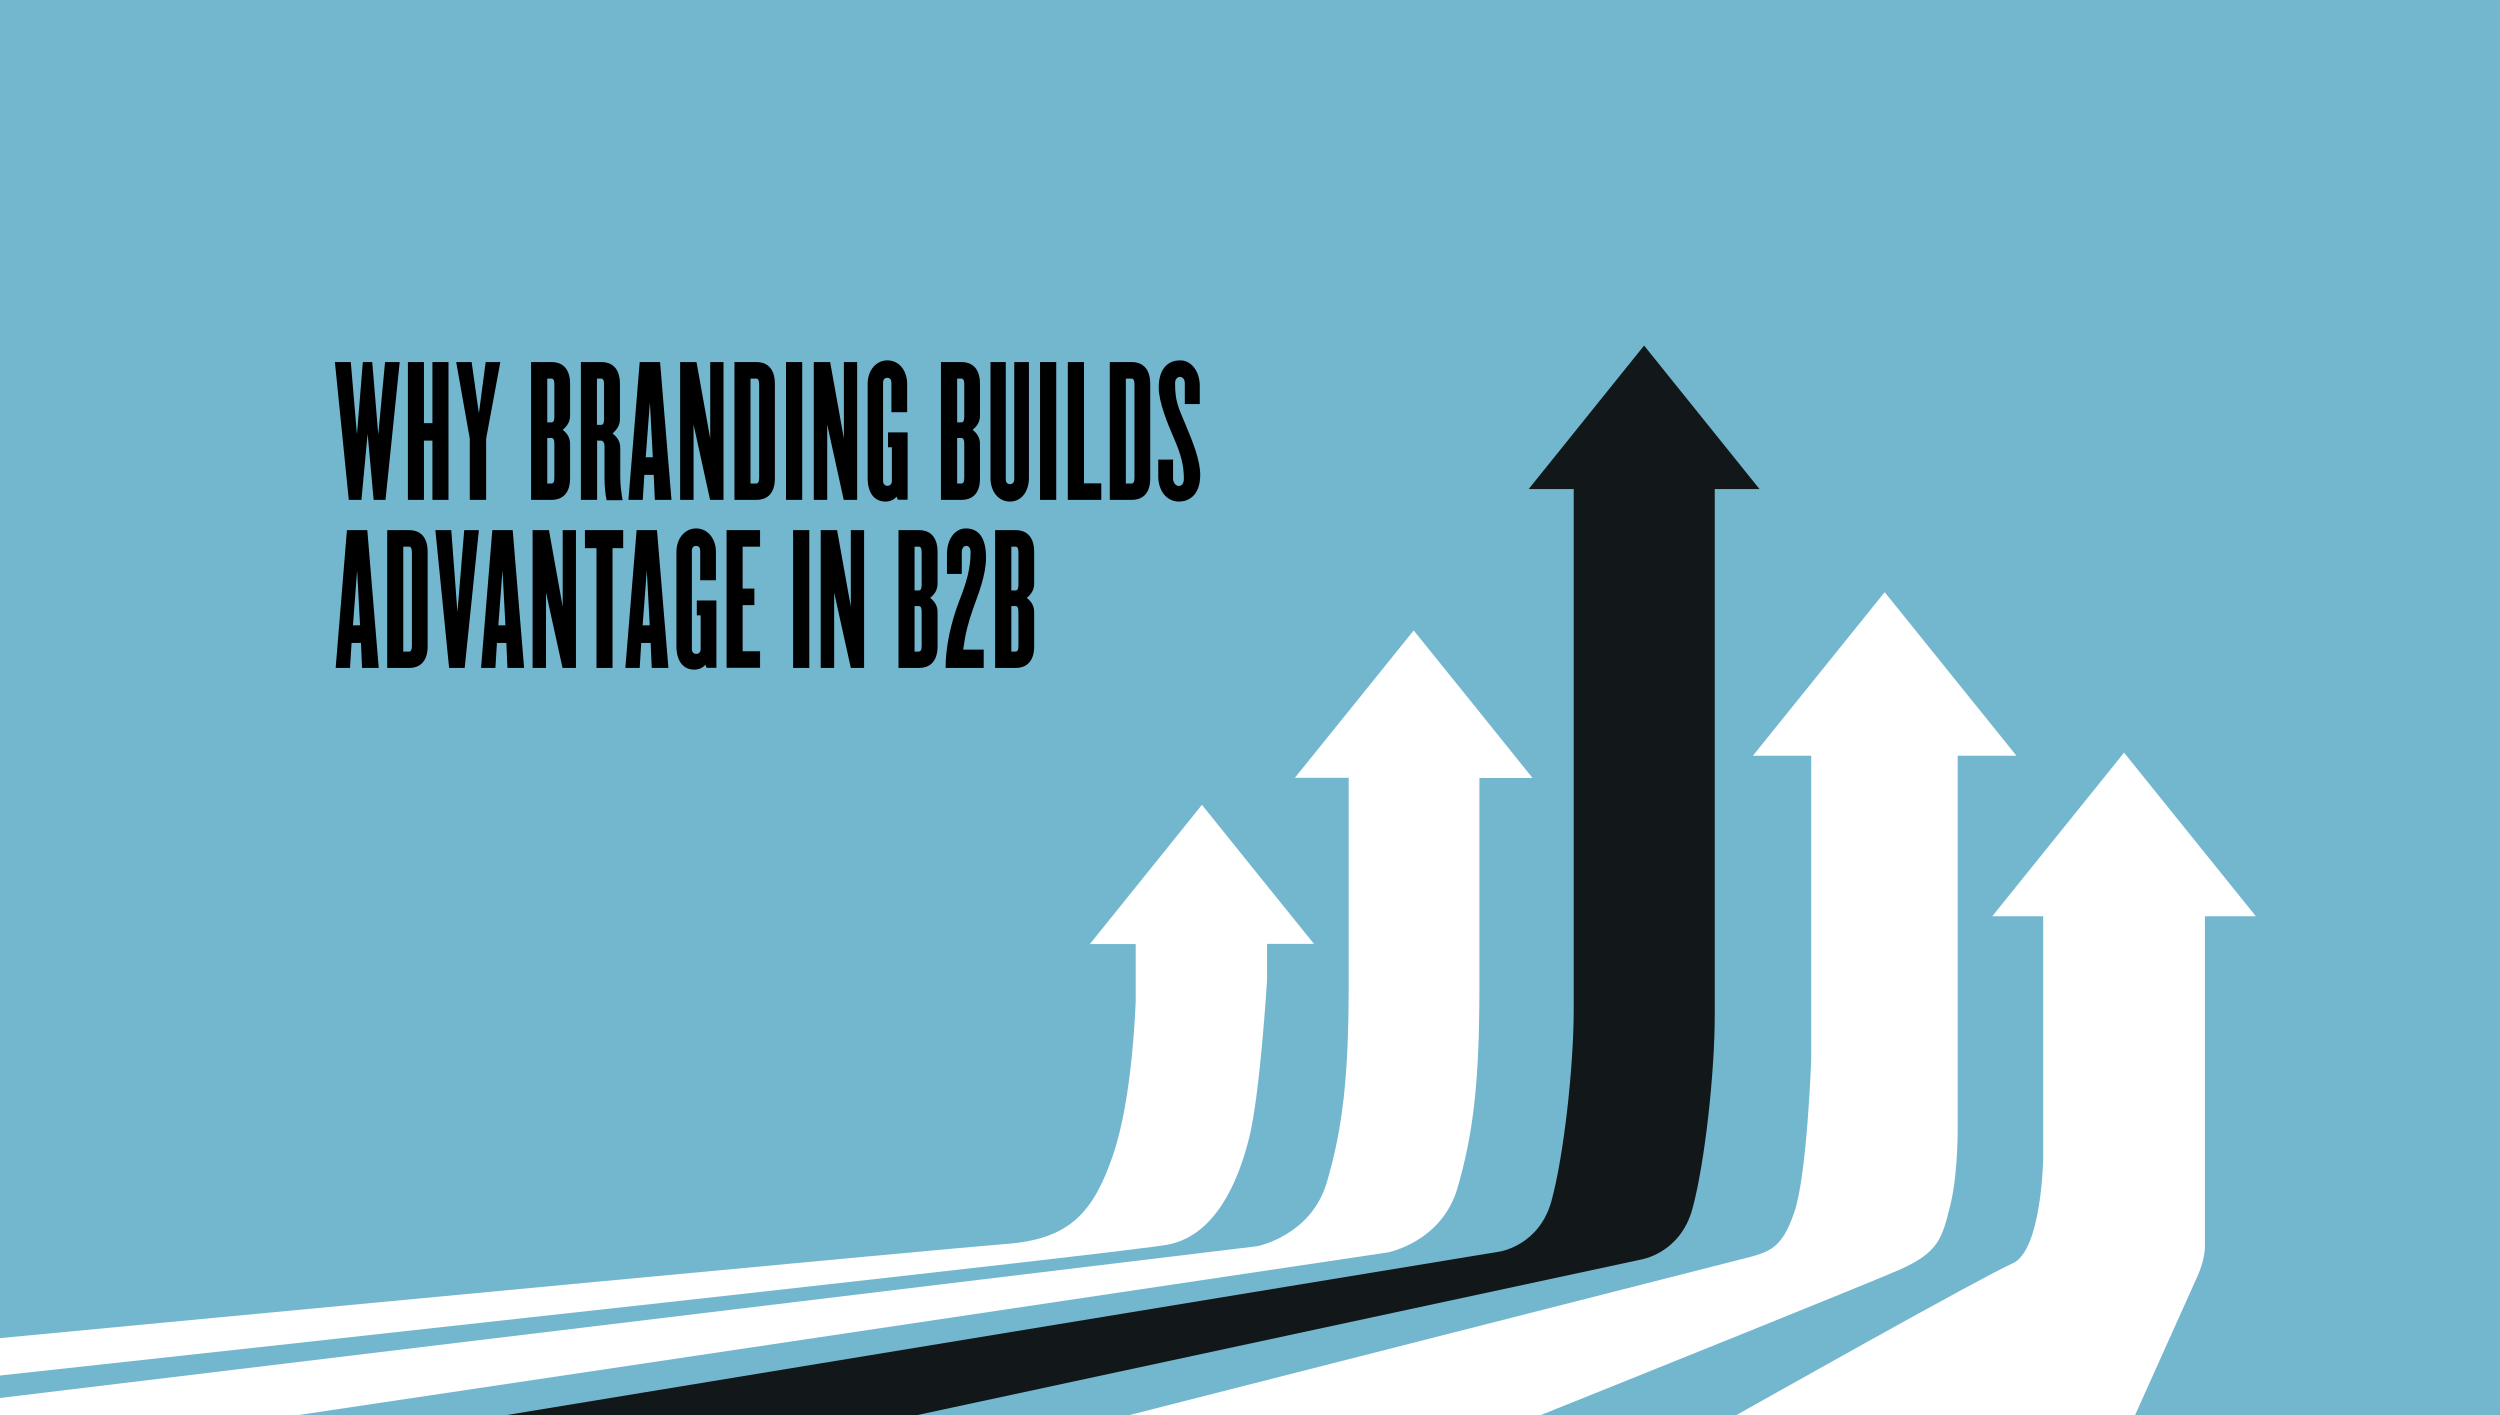 <?xml version="1.0" encoding="utf-8"?>
<!-- Generator: Adobe Illustrator 27.9.0, SVG Export Plug-In . SVG Version: 6.00 Build 0)  -->
<svg version="1.1" id="Layer_1" xmlns="http://www.w3.org/2000/svg" xmlns:xlink="http://www.w3.org/1999/xlink" x="0px" y="0px"
	 viewBox="0 0 1619.9 916.9" style="enable-background:new 0 0 1619.9 916.9;" xml:space="preserve">
<style type="text/css">
	.st0{fill:#73B7CF;}
	.st1{fill:#12181A;}
	.st2{fill:#FFFFFF;}
</style>
<g>
	<g>
		<polygon class="st0" points="-6,-8.1 -6,921.9 1628,921.9 1628,-8.1 -6,-8.1 		"/>
		<path class="st1" d="M1140.1,316.9l-37.4-46.5l-37.4-46.5l-37.4,46.5l-37.4,46.5h29.2c0,30.8,0,302.4,0,337.2
			c0,37.1-6.4,94.7-14.4,124c-8,29.2-33.7,32.9-33.7,32.9L280.2,924.8h277.4l505.4-108.6c0,0,25.8-3.7,33.7-33.2
			c8-29.6,14.4-87.9,14.4-125.4c0-35.2,0-309.7,0-340.7H1140.1L1140.1,316.9z"/>
		<path class="st2" d="M1268.4,489.7h38.2l-42.7-53l-42.7-53l-42.7,53l-42.7,53h37.8v196.6c0,0-2.6,74.8-11,99.3
			c-8.4,24.5-16.4,25.8-35.4,30.6c-15.2,3.9-308.8,78.7-426.4,108.6h277.9c89.4-35.9,233.9-94,251.7-101.9
			c26-11.4,28-20.6,33.4-42.3c5.3-21.7,4.7-53.1,4.7-53.1V489.7L1268.4,489.7z"/>
		<path class="st2" d="M1428.7,593.7h33l-42.7-53l-42.7-53l-42.7,53l-42.7,53h33v157c0,0-0.9,59.5-19.8,67.9
			c-20.3,9-160.2,87.7-193,106.2h268.8c14.5-32.3,40.7-90.6,44.3-98.6c4.9-11.2,4.5-19.1,4.5-19.1V593.7L1428.7,593.7z"/>
		<path class="st2" d="M815.1,566.6l-36.3-45.1l-36.3,45.1l-36.3,45.1h29.7V648c0,0-1.7,62.3-14.6,100.1c-12.9,37.8-28.2,55-70.1,58
			c-30.6,2.2-477.9,44.5-717.3,67.2v25.2c258-28.1,800.2-87.4,823.2-92.1c30.3-6.1,45.1-40.3,52.2-68.7C816.5,709.5,821,635,821,635
			v-23.4h30.4L815.1,566.6L815.1,566.6z"/>
		<path class="st2" d="M954.5,456.2L916,408.5l-38.5,47.8L839,504h34.9c0,31.5,0,83.4,0,133.6c0,60.3-3.9,93.6-14.2,128.6
			c-10.2,34.6-45.1,41.3-45.1,41.3L-66,913.8v11h206.3l759-113.3c0,0,34.9-6.7,45.1-41.7c10.3-35.4,14.2-69.1,14.2-130
			c0-50.8,0-103.9,0-135.7H993L954.5,456.2L954.5,456.2z"/>
	</g>
</g>
<g>
	<path d="M249.8,323.9h-7.7l-3.9-42.8l-4,42.8H226l-9-89.3h10.3l4,47l3.8-47h6.1l3.9,47l4.4-47h9.5L249.8,323.9z"/>
	<path d="M280.2,323.9v-38.4h-5.5v38.4h-10.4v-89.3h10.4v39.6h5.5v-39.6h10.4v89.3H280.2z"/>
	<path d="M315,284.3v39.6h-10.6v-39.6l-8.8-49.7h10l4.7,33.2l4.4-33.2h9.5L315,284.3z"/>
	<path d="M357.6,323.9h-13.5v-89.3h13.5c5.2,0,11.8,2.7,11.8,14.1v20.5c0,4.2-1.9,6.9-4.8,9.3c2.9,2.3,4.8,5,4.8,9.3v22.1
		C369.4,321.2,362.8,323.9,357.6,323.9z M359.2,248.9c0-2.6-0.7-3.6-1.9-3.6h-2.7v28.4h2.7c1.2,0,1.9-1,1.9-3.6V248.9z M359.2,287.4
		c0-2.6-0.7-3.6-1.9-3.6h-2.7v29.5h2.7c1.2,0,1.9-1,1.9-3.6V287.4z"/>
	<path d="M393,323.9c-0.8-3.9-1.3-9.2-1.3-13.8v-21c0-2-0.8-3.6-2.3-3.6h-2.5v38.4h-10.5v-89.3h13.5c5.2,0,11.8,2.7,11.8,14.1v22.8
		c0,4.2-2,6.9-4.8,9.3c2.8,2.3,5,5,5,9.3v19c0,5.7,0.8,10.6,1.5,15H393z M391.4,248.9c0-2.6-0.7-3.6-1.9-3.6h-2.7v30h2.7
		c1.2,0,1.9-1,1.9-3.6V248.9z"/>
	<path d="M424.3,323.9l-0.7-16.2h-6.1l-1,16.2h-9.3l7.3-89.3h13.2l7.4,89.3H424.3z M421.1,260.7l-2.7,35.6h4.6L421.1,260.7z"/>
	<path d="M460.1,323.9l-10.7-48.8v48.8h-8.7v-89.3h10.6l8.9,49.6v-49.6h8.6v89.3H460.1z"/>
	<path d="M490.3,323.9h-14.4v-89.3h14.4c5.2,0,11.8,2.7,11.8,14.1v61.2C502.1,321.2,495.6,323.9,490.3,323.9z M491.9,248.9
		c0-2.6-0.8-3.6-1.9-3.6h-3.7v68h3.7c1.1,0,1.9-1,1.9-3.6V248.9z"/>
	<path d="M509.3,323.9v-89.3h10.5v89.3H509.3z"/>
	<path d="M546.7,323.9L536,275.1v48.8h-8.7v-89.3h10.6l8.9,49.6v-49.6h8.6v89.3H546.7z"/>
	<path d="M581.8,323.9l-0.9-2.1c-1.5,2.1-4.4,3.2-7.1,3.2c-7,0-11.6-5.2-11.6-15.3v-60.9c0-9,5.6-15.3,12.8-15.3
		c7.3,0,12.8,6.3,12.8,15.3v18.3h-10.2V248c0-2-0.9-3.2-2.7-3.2c-1.7,0-2.7,1.2-2.7,3.2v63.6c0,2,1.1,3.2,2.8,3.2
		c1.8,0,2.9-1.2,2.9-3.2v-21.8h-2.5v-9.6h12.7v43.6H581.8z"/>
	<path d="M623.2,323.9h-13.5v-89.3h13.5c5.2,0,11.8,2.7,11.8,14.1v20.5c0,4.2-1.9,6.9-4.8,9.3c2.9,2.3,4.8,5,4.8,9.3v22.1
		C635.1,321.2,628.5,323.9,623.2,323.9z M624.8,248.9c0-2.6-0.7-3.6-1.9-3.6h-2.7v28.4h2.7c1.2,0,1.9-1,1.9-3.6V248.9z M624.8,287.4
		c0-2.6-0.7-3.6-1.9-3.6h-2.7v29.5h2.7c1.2,0,1.9-1,1.9-3.6V287.4z"/>
	<path d="M654.4,325c-7.3,0-12.6-6.3-12.6-15.3v-75.1h9.9v75.9c0,2,1,3.2,2.7,3.2c1.8,0,2.8-1.2,2.8-3.2v-75.9h9.5v75.1
		C666.7,318.8,661.6,325,654.4,325z"/>
	<path d="M673.9,323.9v-89.3h10.5v89.3H673.9z"/>
	<path d="M691.9,323.9v-89.3h10.5v78.6h11.2v10.7H691.9z"/>
	<path d="M733.5,323.9h-14.4v-89.3h14.4c5.2,0,11.8,2.7,11.8,14.1v61.2C745.4,321.2,738.8,323.9,733.5,323.9z M735.1,248.9
		c0-2.6-0.8-3.6-1.9-3.6h-3.7v68h3.7c1.1,0,1.9-1,1.9-3.6V248.9z"/>
	<path d="M764,325c-8.4,0-13.5-7.4-13.5-16.4v-10.8h9.6v12.4c0,2.3,1.6,4.7,3.7,4.7c2,0,3.3-1.8,3.3-4.7c0-8.9-2-16.1-6.6-26.6
		c-3.9-9-9.7-23.1-9.7-32.4c0-10.4,4.4-17.7,14-17.7c7.3,0,12.6,7.4,12.6,16.4v11.9h-9.7v-13.6c0-2.7-1.7-4-3.1-4
		c-1.5,0-3.2,1.3-3.2,4c0,11.8,2,15.5,6.9,27.2c4.8,11.4,9.4,23,9.4,32.4C777.6,321.8,769.4,325,764,325z"/>
	<path d="M234.6,432.8l-0.7-16.2h-6.1l-1,16.2h-9.3l7.3-89.3h13.2l7.4,89.3H234.6z M231.4,369.6l-2.7,35.6h4.6L231.4,369.6z"/>
	<path d="M265.3,432.8h-14.4v-89.3h14.4c5.2,0,11.8,2.7,11.8,14.1v61.2C277.1,430.1,270.5,432.8,265.3,432.8z M266.9,357.8
		c0-2.6-0.8-3.6-1.9-3.6h-3.7v68h3.7c1.1,0,1.9-1,1.9-3.6V357.8z"/>
	<path d="M301.1,432.8H291l-8.9-89.3h10.3l4,53.2l4.4-53.2h9.5L301.1,432.8z"/>
	<path d="M328.8,432.8l-0.7-16.2H322l-1,16.2h-9.3l7.3-89.3h13.2l7.4,89.3H328.8z M325.6,369.6l-2.7,35.6h4.6L325.6,369.6z"/>
	<path d="M364.5,432.8L353.8,384v48.8h-8.7v-89.3h10.6l8.9,49.6v-49.6h8.6v89.3H364.5z"/>
	<path d="M396.9,355.2v77.6h-10.4v-77.6H379v-11.7h24.8v11.7H396.9z"/>
	<path d="M422.3,432.8l-0.7-16.2h-6.1l-1,16.2h-9.3l7.3-89.3h13.2l7.4,89.3H422.3z M419.1,369.6l-2.7,35.6h4.6L419.1,369.6z"/>
	<path d="M457.9,432.8l-0.9-2.1c-1.5,2.1-4.4,3.2-7.1,3.2c-7,0-11.6-5.2-11.6-15.3v-60.9c0-9,5.6-15.3,12.8-15.3s12.8,6.3,12.8,15.3
		V376h-10.2v-19.1c0-2-0.9-3.2-2.7-3.2c-1.7,0-2.7,1.2-2.7,3.2v63.6c0,2,1.1,3.2,2.8,3.2c1.8,0,2.9-1.2,2.9-3.2v-21.8h-2.5v-9.6
		h12.7v43.6H457.9z"/>
	<path d="M470.8,432.8v-89.3h21.7v10.7h-11.3v27.2h7.6v10.7h-7.6v29.9h11.3v10.7H470.8z"/>
	<path d="M513.9,432.8v-89.3h10.5v89.3H513.9z"/>
	<path d="M551.3,432.8L540.5,384v48.8h-8.7v-89.3h10.6l8.9,49.6v-49.6h8.6v89.3H551.3z"/>
	<path d="M595.7,432.8h-13.5v-89.3h13.5c5.2,0,11.8,2.7,11.8,14.1v20.5c0,4.2-1.9,6.9-4.8,9.3c2.9,2.3,4.8,5,4.8,9.3v22.1
		C607.5,430.1,600.9,432.8,595.7,432.8z M597.2,357.8c0-2.6-0.7-3.6-1.9-3.6h-2.7v28.4h2.7c1.2,0,1.9-1,1.9-3.6V357.8z M597.2,396.3
		c0-2.6-0.7-3.6-1.9-3.6h-2.7v29.5h2.7c1.2,0,1.9-1,1.9-3.6V396.3z"/>
	<path d="M630.6,394.2c-3.1,8.7-5.1,16.3-6.5,26.7h13.3v11.9h-24.7c0-14.3,3.7-30,8.8-43.3c4.9-12.5,7.4-21.2,7.4-31.8
		c0-2.7-1.3-4-2.8-4c-1.5,0-2.9,1.3-2.9,4v14.2h-9.6v-13.1c0-9,4.9-16.4,12.2-16.4c8.9,0,13.1,6.8,13.1,18.9
		C638.9,372.5,634,384.8,630.6,394.2z"/>
	<path d="M658.3,432.8h-13.5v-89.3h13.5c5.2,0,11.8,2.7,11.8,14.1v20.5c0,4.2-1.9,6.9-4.8,9.3c2.9,2.3,4.8,5,4.8,9.3v22.1
		C670.1,430.1,663.5,432.8,658.3,432.8z M659.9,357.8c0-2.6-0.7-3.6-1.9-3.6h-2.7v28.4h2.7c1.2,0,1.9-1,1.9-3.6V357.8z M659.9,396.3
		c0-2.6-0.7-3.6-1.9-3.6h-2.7v29.5h2.7c1.2,0,1.9-1,1.9-3.6V396.3z"/>
</g>
</svg>
